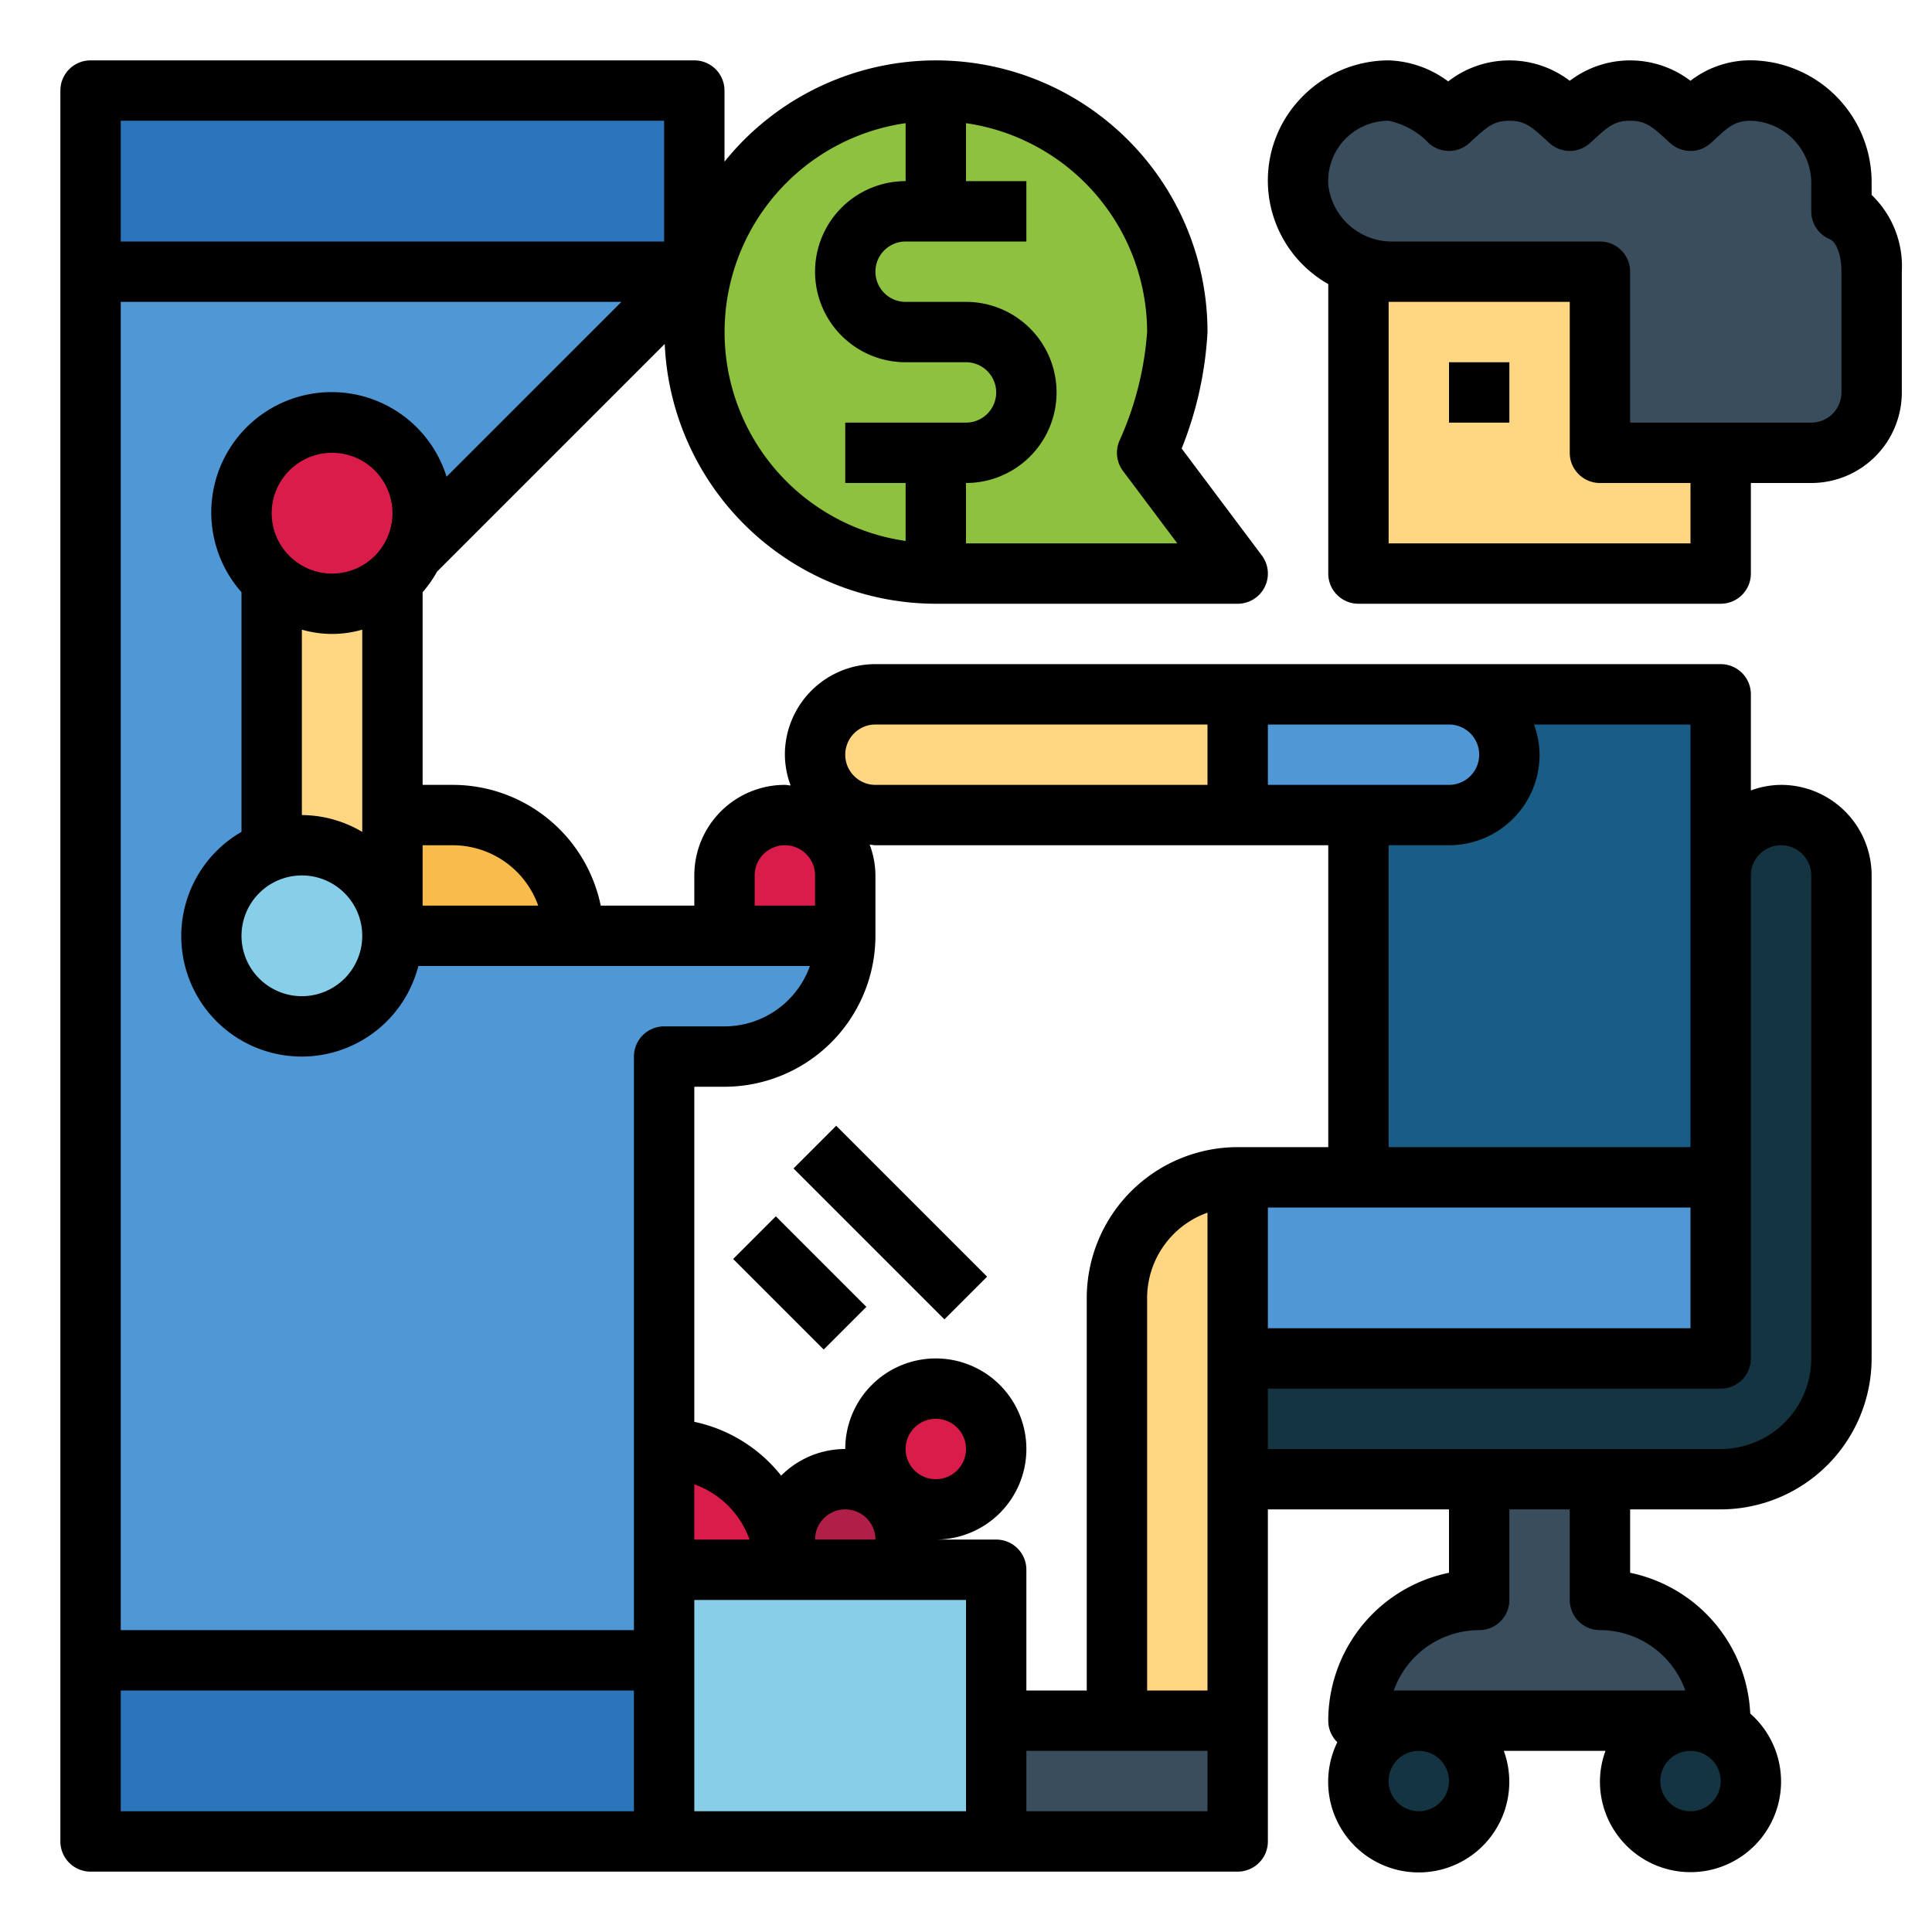 <svg height="512" viewBox="0 0 64 64" width="512" xmlns="http://www.w3.org/2000/svg"><g id="Filled_outline" data-name="Filled outline"><path d="m38 15a11.528 11.528 0 0 0 1-4 8 8 0 1 0 -8 8h10z" fill="#8ec13f"/><path d="m45 9h12v10h-12z" fill="#ffd782" transform="matrix(-1 0 0 -1 102 28)"/><path d="m45 23h12v16h-12z" fill="#195c85" transform="matrix(-1 0 0 -1 102 62)"/><path d="m41 39h16v6h-16z" fill="#4f97d5" transform="matrix(-1 0 0 -1 98 84)"/><path d="m57 29v16h-16v4h16a4 4 0 0 0 4-4v-16a2 2 0 0 0 -2-2 2 2 0 0 0 -2 2z" fill="#143441"/><path d="m37 39h4a0 0 0 0 1 0 0v14a4 4 0 0 1 -4 4 0 0 0 0 1 0 0v-18a0 0 0 0 1 0 0z" fill="#ffd782" transform="matrix(-1 0 0 -1 78 96)"/><path d="m33 57h8v4h-8z" fill="#394d5c" transform="matrix(-1 0 0 -1 74 118)"/><circle cx="47" cy="59" fill="#143441" r="2"/><circle cx="56" cy="59" fill="#143441" r="2"/><path d="m53 53v-4h-4v4a4 4 0 0 0 -4 4h12a4 4 0 0 0 -4-4z" fill="#394d5c"/><path d="m62 9a2.047 2.047 0 0 0 -1-2v-.915a3.058 3.058 0 0 0 -2.852-3.085 2.667 2.667 0 0 0 -2.148 1 2.5 2.5 0 0 0 -4 0 2.5 2.5 0 0 0 -4 0 3.211 3.211 0 0 0 -2-1 3 3 0 0 0 -3 3.161 3.114 3.114 0 0 0 3.17 2.839h6.83v6h7a2 2 0 0 0 2-2z" fill="#394d5c"/><path d="m13 31v-12l10-10v-6h-20v58h19v-26h2a4 4 0 0 0 4-4z" fill="#4f97d5"/><path d="m22 52h11v9h-11z" fill="#87cee9"/><path d="m22 48a4 4 0 0 1 4 4 0 0 0 0 1 0 0h-4a0 0 0 0 1 0 0v-4a0 0 0 0 1 0 0z" fill="#da1c4b"/><path d="m28 49a2 2 0 0 1 2 2v1a0 0 0 0 1 0 0h-4a0 0 0 0 1 0 0v-1a2 2 0 0 1 2-2z" fill="#b11e48"/><circle cx="31" cy="48" fill="#da1c4b" r="2"/><path d="m9 19h4v12h-4z" fill="#ffd782"/><circle cx="11" cy="17" fill="#da1c4b" r="3"/><rect fill="#ffd782" height="4" rx="2" width="23" x="27" y="23"/><path d="m26 27a2 2 0 0 1 2 2v2a0 0 0 0 1 0 0h-4a0 0 0 0 1 0 0v-2a2 2 0 0 1 2-2z" fill="#da1c4b"/><path d="m13 27h2a4 4 0 0 1 4 4 0 0 0 0 1 0 0h-6a0 0 0 0 1 0 0v-4a0 0 0 0 1 0 0z" fill="#f9bb4b"/><path d="m3 3h20v6h-20z" fill="#2d75bb"/><path d="m41 23h7a2 2 0 0 1 2 2 2 2 0 0 1 -2 2h-7a0 0 0 0 1 0 0v-4a0 0 0 0 1 0 0z" fill="#4f97d5"/><path d="m3 55h19v6h-19z" fill="#2d75bb"/><circle cx="10" cy="31" fill="#87cee9" r="3"/><path d="m48 12h2v2h-2z"/><path d="m59 26a2.966 2.966 0 0 0 -1 .184v-3.184a1 1 0 0 0 -1-1h-28a3 3 0 0 0 -3 3 2.973 2.973 0 0 0 .19 1.019c-.064 0-.125-.019-.19-.019a3 3 0 0 0 -3 3v1h-3.1a5.009 5.009 0 0 0 -4.9-4h-1v-6.382a4.027 4.027 0 0 0 .479-.683l7.541-7.541a9 9 0 0 0 8.98 8.606h10a1 1 0 0 0 .8-1.6l-2.656-3.542a12.109 12.109 0 0 0 .856-3.858 8.994 8.994 0 0 0 -16-5.645v-2.355a1 1 0 0 0 -1-1h-20a1 1 0 0 0 -1 1v58a1 1 0 0 0 1 1h38a1 1 0 0 0 1-1v-11h6v2.1a5.008 5.008 0 0 0 -4 4.9.994.994 0 0 0 .3.713 3 3 0 1 0 5.516.287h3.368a2.966 2.966 0 0 0 -.184 1 3 3 0 1 0 4.979-2.237 5 5 0 0 0 -3.979-4.663v-2.1h3a5.006 5.006 0 0 0 5-5v-16a3 3 0 0 0 -3-3zm-27-20v-1.92a7.006 7.006 0 0 1 6 6.92 10.6 10.6 0 0 1 -.908 3.582 1 1 0 0 0 .108 1.018l1.8 2.4h-7v-2a3 3 0 0 0 0-6h-2a1 1 0 0 1 0-2h4v-2zm-2-1.92v1.92a3 3 0 0 0 0 6h2a1 1 0 0 1 0 2h-4v2h2v1.92a6.991 6.991 0 0 1 0-13.84zm20.816 19.92h5.184v14h-10v-10h2a3 3 0 0 0 3-3 2.966 2.966 0 0 0 -.184-1zm5.184 16v4h-14v-4zm-14-16h6a1 1 0 0 1 0 2h-6zm-13 0h11v2h-11a1 1 0 0 1 0-2zm-4 5a1 1 0 0 1 2 0v1h-2zm-10-1a3.006 3.006 0 0 1 2.829 2h-3.829v-2zm-11-24h18v4h-18zm17 56h-17v-4h17zm0-25v19h-17v-44h16.586l-5.793 5.792a3.987 3.987 0 1 0 -6.793 3.826v7.938a3.989 3.989 0 1 0 5.858 4.444h12.971a3.006 3.006 0 0 1 -2.829 2h-2a1 1 0 0 0 -1 1zm-11-8v-6.142a3.592 3.592 0 0 0 2 0v6.7a3.959 3.959 0 0 0 -2-.558zm2 4a2 2 0 1 1 -2-2 2 2 0 0 1 2 2zm-1-12a2 2 0 1 1 2-2 2 2 0 0 1 -2 2zm12 30.171a3.013 3.013 0 0 1 1.829 1.829h-1.829zm9 10.829h-9v-7h9zm-5-9a1 1 0 0 1 2 0zm3-3a1 1 0 1 1 1 1 1 1 0 0 1 -1-1zm10 12h-6v-2h6zm0-4h-2v-13a3.006 3.006 0 0 1 2-2.829zm1-18a5.006 5.006 0 0 0 -5 5v13h-2v-4a1 1 0 0 0 -1-1h-2a3 3 0 1 0 -3-3 3 3 0 0 0 -2.123.882 4.985 4.985 0 0 0 -2.877-1.782v-11.1h1a5.006 5.006 0 0 0 5-5v-2a2.973 2.973 0 0 0 -.19-1.019c.064 0 .125.019.19.019h15v10zm6 22a1 1 0 1 1 1-1 1 1 0 0 1 -1 1zm10-1a1 1 0 1 1 -1-1 1 1 0 0 1 1 1zm-1.171-3h-9.658a3.006 3.006 0 0 1 2.829-2 1 1 0 0 0 1-1v-3h2v3a1 1 0 0 0 1 1 3.006 3.006 0 0 1 2.829 2zm4.171-11a3 3 0 0 1 -3 3h-15v-2h15a1 1 0 0 0 1-1v-16a1 1 0 0 1 2 0z"/><path d="m62 6.085a4.04 4.04 0 0 0 -3.8-4.08 3.246 3.246 0 0 0 -2.2.671 3.3 3.3 0 0 0 -4 0 3.3 3.3 0 0 0 -4.027.021 3.478 3.478 0 0 0 -1.973-.697 4.017 4.017 0 0 0 -2.9 1.246 3.942 3.942 0 0 0 .9 6.164v9.59a1 1 0 0 0 1 1h12a1 1 0 0 0 1-1v-3h2a3 3 0 0 0 3-3v-4a3.274 3.274 0 0 0 -1-2.543zm-6 11.915h-10v-8h6v5a1 1 0 0 0 1 1h3zm5-5a1 1 0 0 1 -1 1h-6v-5a1 1 0 0 0 -1-1h-6.83a2.119 2.119 0 0 1 -2.17-1.891 2 2 0 0 1 2-2.109 2.563 2.563 0 0 1 1.331.743 1 1 0 0 0 1.338 0l.15-.137c.458-.42.681-.606 1.181-.606s.723.186 1.181.606l.15.137a1 1 0 0 0 1.338 0l.15-.137c.458-.42.681-.606 1.181-.606s.723.186 1.181.606l.15.137a1 1 0 0 0 1.338 0l.151-.138c.458-.42.685-.636 1.28-.6a2.068 2.068 0 0 1 1.9 2.08v.915a1 1 0 0 0 .614.923c.228.1.386.538.386 1.077z"/><path d="m25.5 40.379h2v4.243h-2z" transform="matrix(.707 -.707 .707 .707 -22.29 31.186)"/><path d="m28.5 36.964h2v7.071h-2z" transform="matrix(.707 -.707 .707 .707 -19.997 32.722)"/></g></svg>